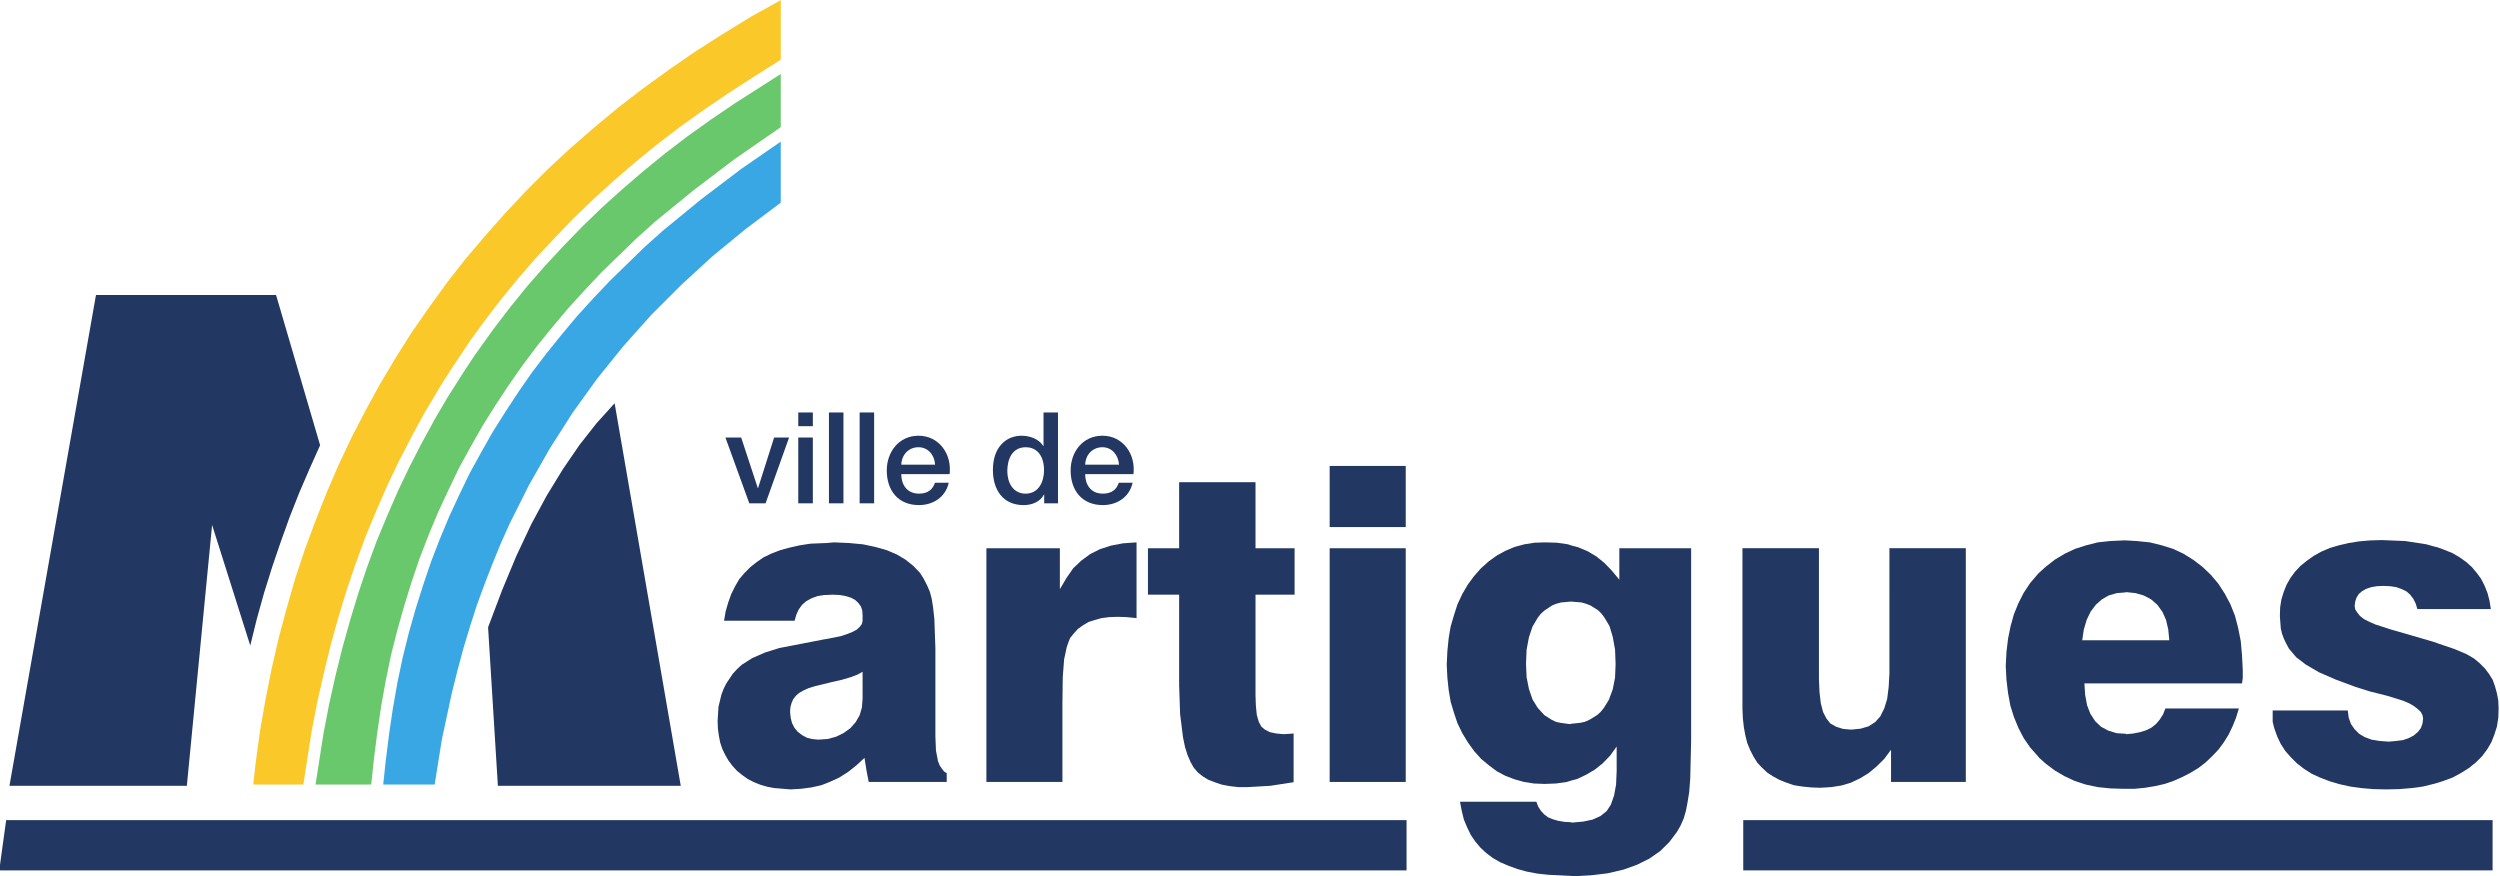 <?xml version="1.0" encoding="UTF-8" standalone="no"?>
<svg
   xmlns:dc="http://purl.org/dc/elements/1.1/"
   xmlns:cc="http://creativecommons.org/ns#"
   xmlns:rdf="http://www.w3.org/1999/02/22-rdf-syntax-ns#"
   xmlns:svg="http://www.w3.org/2000/svg"
   xmlns="http://www.w3.org/2000/svg"
   xmlns:sodipodi="http://sodipodi.sourceforge.net/DTD/sodipodi-0.dtd"
   xmlns:inkscape="http://www.inkscape.org/namespaces/inkscape"
   version="1.1"
   id="svg833"
   xml:space="preserve"
   width="600"
   height="210.317"
   viewBox="0 0 600 210.317"
   sodipodi:docname="Logo Martigues.svg"
   inkscape:version="1.0.1 (c497b03c, 2020-09-10)"><defs
     id="defs837" /><sodipodi:namedview
     pagecolor="#ffffff"
     bordercolor="#666666"
     borderopacity="1"
     objecttolerance="10"
     gridtolerance="10"
     guidetolerance="10"
     inkscape:pageopacity="0"
     inkscape:pageshadow="2"
     inkscape:window-width="1920"
     inkscape:window-height="1080"
     id="namedview835"
     showgrid="false"
     inkscape:zoom="1.876656"
     inkscape:cx="261.11386"
     inkscape:cy="43.360012"
     inkscape:window-x="0"
     inkscape:window-y="0"
     inkscape:window-maximized="0"
     inkscape:current-layer="g841" /><g
     id="g841"
     inkscape:groupmode="layer"
     inkscape:label="Logo Martigues"
     transform="matrix(1.333,0,0,-1.333,-707.067,137.885)"><g
       id="g90391"
       transform="matrix(3.524,0,0,3.524,-1338.483,-261.017)"><path
         d="m 598.273,76.493 h 3.887 v 3.123 h -3.887 z"
         style="fill:#223761;fill-opacity:1;fill-rule:nonzero;stroke:none"
         id="path19231" /><path
         d="m 598.273,63.471 h 3.887 v 11.94 h -3.887 z"
         style="fill:#223761;fill-opacity:1;fill-rule:nonzero;stroke:none"
         id="path19233" /><path
         d="m 612.854,68.8 -0.117,-0.597 -0.196,-0.529 -0.267,-0.433 -0.164,-0.199 -0.17,-0.153 -0.397,-0.244 -0.232,-0.102 -0.236,-0.051 -0.477,-0.05 -0.053,-0.016 -0.482,0.066 -0.23,0.051 -0.214,0.102 -0.382,0.244 -0.335,0.368 -0.266,0.432 -0.182,0.53 -0.119,0.601 -0.03,0.678 0.03,0.734 0.119,0.631 0.182,0.545 0.266,0.449 0.152,0.197 0.183,0.168 0.397,0.266 0.215,0.086 0.248,0.067 0.501,0.045 h 0.014 l 0.529,-0.045 0.235,-0.067 0.221,-0.086 0.397,-0.25 0.162,-0.163 0.152,-0.199 0.265,-0.447 0.164,-0.553 0.117,-0.644 0.028,-0.734 z m 0.219,5.003 -0.383,0.463 -0.382,0.396 -0.418,0.337 -0.447,0.264 -0.479,0.2 -0.366,0.097 -0.148,0.052 -0.567,0.082 -0.6,0.017 -0.545,-0.017 -0.515,-0.082 -0.5,-0.134 -0.469,-0.198 -0.426,-0.232 -0.418,-0.299 -0.397,-0.352 -0.363,-0.41 -0.32,-0.435 -0.281,-0.479 -0.248,-0.534 -0.178,-0.551 -0.169,-0.58 -0.101,-0.595 -0.066,-0.663 -0.033,-0.683 0.033,-0.667 0.066,-0.628 0.101,-0.601 0.169,-0.565 0.178,-0.529 0.248,-0.515 0.281,-0.463 0.32,-0.447 0.363,-0.404 0.397,-0.33 0.402,-0.301 0.429,-0.229 0.482,-0.184 0.479,-0.133 0.502,-0.08 0.548,-0.022 0.581,0.022 0.564,0.08 0.201,0.066 0.315,0.082 0.463,0.22 0.448,0.264 0.397,0.317 0.384,0.397 0.331,0.462 v -1.278 l -0.031,-0.677 -0.102,-0.551 -0.163,-0.463 -0.216,-0.33 -0.314,-0.251 -0.402,-0.182 -0.48,-0.101 -0.58,-0.052 -0.05,0.02 -0.318,0.016 -0.315,0.051 -0.28,0.08 -0.249,0.101 -0.199,0.149 -0.169,0.183 -0.138,0.213 -0.096,0.251 h -3.902 l 0.088,-0.464 0.111,-0.447 0.167,-0.399 0.186,-0.386 0.226,-0.332 0.265,-0.315 0.302,-0.279 0.331,-0.251 0.382,-0.219 0.418,-0.177 0.463,-0.169 0.485,-0.133 0.546,-0.102 0.563,-0.059 1.133,-0.054 0.146,-0.019 0.903,0.05 0.839,0.102 0.787,0.184 0.695,0.247 0.633,0.314 0.559,0.388 0.468,0.464 0.384,0.511 0.183,0.317 0.164,0.368 0.116,0.396 0.082,0.429 0.086,0.534 0.052,0.698 0.046,1.911 v 9.845 h -3.668 z"
         style="fill:#223761;fill-opacity:1;fill-rule:nonzero;stroke:none"
         id="path19235" /><path
         d="m 594.485,78.785 h -3.902 v -3.374 h -1.594 v -2.373 h 1.594 v -4.615 l 0.049,-1.484 0.149,-1.192 0.103,-0.498 0.133,-0.417 0.151,-0.346 0.161,-0.286 0.217,-0.251 0.25,-0.197 0.264,-0.164 0.336,-0.13 0.347,-0.12 0.418,-0.08 0.447,-0.051 h 0.481 l 1.145,0.066 1.197,0.185 v 2.488 l -0.199,-0.015 -0.302,-0.02 -0.381,0.035 -0.331,0.068 -0.251,0.129 -0.182,0.15 -0.134,0.25 -0.1,0.346 -0.047,0.454 -0.019,0.53 v 5.165 h 1.996 v 2.373 h -1.996 z"
         style="fill:#223761;fill-opacity:1;fill-rule:nonzero;stroke:none"
         id="path19237" /><path
         d="m 587.099,75.545 -0.566,-0.183 -0.497,-0.25 -0.451,-0.332 -0.419,-0.397 -0.343,-0.498 -0.334,-0.566 v 2.092 h -3.754 v -11.94 h 3.885 v 4.006 l 0.017,1.342 0.069,0.913 0.132,0.617 0.085,0.248 0.082,0.216 0.198,0.248 0.214,0.234 0.255,0.18 0.281,0.169 0.315,0.101 0.347,0.096 0.396,0.051 0.433,0.015 0.45,-0.015 0.513,-0.051 v 3.87 l -0.699,-0.049 z"
         style="fill:#223761;fill-opacity:1;fill-rule:nonzero;stroke:none"
         id="path19239" /><path
         d="m 574.41,67.725 -0.035,-0.448 -0.116,-0.401 -0.202,-0.348 -0.28,-0.317 -0.35,-0.249 -0.378,-0.183 -0.431,-0.117 h -0.054 l -0.413,-0.03 -0.318,0.03 -0.264,0.066 -0.247,0.133 -0.22,0.168 -0.166,0.197 -0.132,0.251 -0.066,0.266 -0.032,0.299 0.016,0.25 0.066,0.234 0.082,0.178 0.132,0.169 0.17,0.149 0.233,0.131 0.264,0.117 0.331,0.102 0.564,0.133 0.265,0.067 0.516,0.117 0.448,0.131 0.351,0.133 0.266,0.146 z m 4.047,-3.571 -0.11,0.164 -0.086,0.218 -0.103,0.544 -0.029,0.734 v 4.515 l -0.053,1.477 -0.063,0.569 -0.069,0.448 -0.096,0.364 -0.153,0.35 -0.164,0.317 -0.183,0.295 -0.352,0.367 -0.398,0.315 -0.446,0.266 -0.516,0.218 -0.578,0.163 -0.632,0.134 -0.713,0.066 -0.765,0.033 -0.384,-0.033 -0.815,-0.033 -0.548,-0.085 -0.511,-0.115 -0.482,-0.13 -0.435,-0.167 -0.417,-0.199 -0.344,-0.236 -0.334,-0.263 -0.299,-0.301 -0.266,-0.311 -0.214,-0.368 -0.198,-0.396 -0.151,-0.419 -0.135,-0.464 -0.082,-0.483 h 3.603 l 0.088,0.301 0.116,0.264 0.182,0.251 0.209,0.183 0.271,0.147 0.315,0.117 0.347,0.052 h 0.1 l 0.302,0.015 0.36,-0.015 0.301,-0.052 0.281,-0.082 0.217,-0.115 0.164,-0.155 0.133,-0.177 0.071,-0.204 0.017,-0.25 v -0.28 l -0.035,-0.167 -0.098,-0.132 -0.153,-0.149 -0.215,-0.117 -0.286,-0.117 -0.344,-0.112 -0.715,-0.139 -0.167,-0.029 -2.242,-0.434 -0.728,-0.229 -0.652,-0.284 -0.545,-0.347 -0.235,-0.22 -0.212,-0.229 -0.333,-0.498 -0.134,-0.266 -0.116,-0.299 -0.152,-0.632 -0.044,-0.714 0.013,-0.383 0.051,-0.382 0.069,-0.352 0.111,-0.33 0.154,-0.315 0.166,-0.282 0.198,-0.263 0.229,-0.25 0.269,-0.217 0.282,-0.2 0.317,-0.162 0.331,-0.133 0.353,-0.102 0.359,-0.066 0.816,-0.067 0.55,0.031 0.53,0.071 0.498,0.111 0.264,0.102 0.201,0.082 0.461,0.213 0.45,0.286 0.418,0.332 0.414,0.382 0.1,-0.632 0.116,-0.597 h 3.985 v 0.45 l -0.132,0.08 z"
         style="fill:#223761;fill-opacity:1;fill-rule:nonzero;stroke:none"
         id="path19241" /><path
         d="m 657.98,67.622 -0.072,0.384 -0.095,0.345 -0.119,0.337 -0.183,0.295 -0.214,0.285 -0.264,0.265 -0.3,0.25 -0.398,0.229 -0.6,0.251 -0.876,0.298 -0.083,0.036 -1.517,0.443 -0.715,0.204 -0.829,0.267 -0.333,0.145 -0.264,0.134 -0.212,0.168 -0.132,0.169 -0.105,0.161 -0.028,0.169 0.028,0.228 0.067,0.204 0.116,0.184 0.17,0.147 0.215,0.119 0.248,0.082 0.281,0.049 0.337,0.017 0.359,-0.017 0.318,-0.049 0.278,-0.102 0.236,-0.118 0.183,-0.163 0.164,-0.216 0.116,-0.232 0.088,-0.286 h 1.014 2.739 l -0.066,0.417 -0.103,0.399 -0.151,0.381 -0.18,0.352 -0.217,0.295 -0.251,0.301 -0.295,0.264 -0.331,0.235 -0.367,0.215 -0.419,0.169 -0.359,0.131 -0.072,0.014 -0.479,0.134 -1.081,0.168 -1.212,0.049 -0.595,-0.018 -0.55,-0.048 -0.531,-0.084 -0.501,-0.118 -0.446,-0.13 -0.433,-0.183 -0.396,-0.217 -0.353,-0.25 -0.33,-0.264 -0.282,-0.301 -0.234,-0.318 -0.198,-0.345 -0.147,-0.366 -0.119,-0.383 -0.066,-0.412 -0.013,-0.449 0.045,-0.616 0.066,-0.286 0.1,-0.266 0.12,-0.248 0.132,-0.244 0.366,-0.434 0.495,-0.381 0.683,-0.397 0.844,-0.368 1.03,-0.382 0.696,-0.219 0.903,-0.228 0.81,-0.251 0.315,-0.133 0.249,-0.146 0.199,-0.153 0.153,-0.148 0.082,-0.166 0.029,-0.164 -0.029,-0.251 -0.082,-0.235 -0.153,-0.198 -0.212,-0.183 -0.251,-0.133 -0.3,-0.103 -0.347,-0.044 -0.381,-0.035 -0.468,0.035 -0.413,0.067 -0.347,0.131 -0.285,0.169 -0.229,0.23 -0.185,0.264 -0.117,0.316 -0.049,0.382 h -3.837 v -0.581 l 0.082,-0.332 0.15,-0.417 0.181,-0.382 0.233,-0.36 0.28,-0.318 0.315,-0.314 0.369,-0.286 0.396,-0.251 0.435,-0.198 0.482,-0.183 0.5,-0.147 0.545,-0.12 0.565,-0.079 0.616,-0.051 0.649,-0.015 0.662,0.015 0.616,0.051 0.597,0.079 0.546,0.134 0.187,0.051 0.314,0.101 0.48,0.178 0.431,0.235 0.397,0.25 0.353,0.284 0.317,0.317 0.26,0.348 0.216,0.366 0.149,0.381 0.132,0.413 0.072,0.449 0.016,0.484 z"
         style="fill:#223761;fill-opacity:1;fill-rule:nonzero;stroke:none"
         id="path19243" /><path
         d="m 626.872,69.019 -0.038,-0.698 -0.078,-0.616 -0.149,-0.479 -0.199,-0.403 -0.265,-0.295 -0.336,-0.217 -0.413,-0.12 -0.484,-0.047 -0.413,0.038 -0.35,0.111 -0.296,0.168 -0.199,0.251 -0.17,0.33 -0.116,0.448 -0.066,0.565 -0.029,0.663 v 6.694 h -3.908 v -8.202 l 0.022,-0.498 0.05,-0.448 0.077,-0.419 0.1,-0.396 0.154,-0.368 0.162,-0.315 0.198,-0.317 0.235,-0.248 0.266,-0.251 0.301,-0.198 0.332,-0.178 0.343,-0.138 0.389,-0.133 0.427,-0.067 0.434,-0.044 0.479,-0.02 0.569,0.035 0.53,0.083 0.479,0.146 0.463,0.22 0.434,0.265 0.398,0.33 0.402,0.397 0.347,0.468 v -1.645 h 3.82 v 11.941 h -3.902 z"
         style="fill:#223761;fill-opacity:1;fill-rule:nonzero;stroke:none"
         id="path19245" /><path
         d="m 638.944,70.71 h -2.222 l 0.082,0.55 0.149,0.499 0.198,0.412 0.265,0.352 0.316,0.28 0.351,0.199 0.414,0.118 0.447,0.035 v 0.016 l 0.498,-0.051 0.412,-0.118 0.385,-0.199 0.32,-0.28 0.265,-0.368 0.182,-0.41 0.112,-0.485 0.053,-0.55 z m 5.878,-0.046 -0.134,0.678 -0.16,0.616 -0.236,0.594 -0.286,0.537 -0.332,0.514 -0.381,0.45 -0.429,0.41 -0.463,0.352 -0.503,0.315 -0.529,0.248 -0.583,0.182 -0.613,0.151 -0.666,0.068 -0.563,0.032 h -0.117 l -0.677,-0.032 -0.633,-0.068 -0.595,-0.151 -0.57,-0.182 -0.526,-0.248 -0.498,-0.299 -0.453,-0.352 -0.347,-0.311 -0.082,-0.086 -0.382,-0.448 -0.331,-0.499 -0.269,-0.529 -0.231,-0.566 -0.167,-0.596 -0.132,-0.647 -0.082,-0.683 -0.037,-0.729 0.037,-0.696 0.082,-0.683 0.116,-0.632 0.183,-0.583 0.231,-0.565 0.269,-0.514 0.331,-0.483 0.382,-0.428 0.082,-0.102 0.331,-0.295 0.469,-0.352 0.478,-0.28 0.531,-0.25 0.562,-0.184 0.618,-0.131 0.633,-0.066 0.677,-0.021 h 0.117 0.446 l 0.536,0.052 0.517,0.086 0.492,0.111 0.449,0.153 0.449,0.2 0.417,0.213 0.41,0.25 0.368,0.283 0.332,0.317 0.314,0.33 0.271,0.362 0.251,0.403 0.199,0.413 0.183,0.449 0.148,0.484 h -3.755 l -0.118,-0.302 -0.168,-0.264 -0.198,-0.234 -0.23,-0.182 -0.27,-0.134 -0.311,-0.096 -0.335,-0.068 -0.363,-0.035 -0.034,0.021 -0.463,0.03 -0.434,0.134 -0.367,0.197 -0.296,0.281 -0.249,0.386 -0.164,0.428 -0.1,0.536 -0.037,0.581 h 2.11 5.942 l 0.038,0.264 V 69.2 l -0.038,0.745 z"
         style="fill:#223761;fill-opacity:1;fill-rule:nonzero;stroke:none"
         id="path19247" /></g><g
       id="g90398"
       transform="matrix(3.524,0,0,3.524,-1338.483,-261.017)"><path
         d="m 561.741,82.819 -0.916,-1.013 -0.879,-1.117 -0.844,-1.232 -0.829,-1.355 -0.794,-1.471 -0.762,-1.621 -0.726,-1.745 -0.715,-1.892 0.501,-8.1 h 9.343 z"
         style="fill:#223761;fill-opacity:1;fill-rule:nonzero;stroke:none"
         id="path19251" /><path
         d="m 541.176,76.6 1.949,-6.16 0.334,1.354 0.372,1.335 0.408,1.305 0.437,1.284 0.461,1.285 0.487,1.235 0.525,1.219 0.545,1.217 -2.251,7.676 h -9.2 l -4.421,-25.076 h 9.063 z"
         style="fill:#223761;fill-opacity:1;fill-rule:nonzero;stroke:none"
         id="path19253" /><path
         d="m 546.551,67.556 0.328,1.452 0.355,1.452 0.392,1.416 0.428,1.402 0.463,1.365 0.495,1.351 0.546,1.318 0.564,1.292 0.596,1.252 0.765,1.474 0.547,0.999 0.87,1.463 0.59,0.918 0.881,1.317 0.701,0.968 0.839,1.093 0.89,1.093 0.906,1.044 0.959,1.026 0.971,1.007 1.024,0.99 1.059,0.958 1.092,0.94 1.111,0.904 1.159,0.889 1.198,0.856 1.228,0.835 1.212,0.785 1.51,0.957 v 3.042 l -1.489,-0.827 -1.437,-0.88 -1.405,-0.895 -1.351,-0.929 -1.334,-0.967 -1.273,-0.977 -1.248,-1.035 -1.202,-1.048 -1.167,-1.08 -1.115,-1.117 -1.063,-1.133 -1.033,-1.168 -1.017,-1.199 -0.948,-1.217 -0.905,-1.252 -0.89,-1.283 -0.823,-1.306 -0.782,-1.315 -0.741,-1.354 -0.71,-1.37 -0.661,-1.401 -0.606,-1.405 -0.575,-1.452 -0.541,-1.456 -0.494,-1.49 -0.436,-1.523 -0.408,-1.522 -0.358,-1.554 -0.314,-1.574 -0.277,-1.589 -0.22,-1.605 -0.131,-1.153 h 2.562 l 0.422,2.715 z"
         style="fill:#fbc829;fill-opacity:1;fill-rule:nonzero;stroke:none"
         id="path19255" /><path
         d="m 549.622,66.049 0.19,1.283 0.239,1.335 0.269,1.301 0.323,1.272 0.355,1.252 0.382,1.233 0.407,1.199 0.46,1.186 0.488,1.168 0.53,1.135 0.534,1.115 0.598,1.086 0.605,1.064 0.661,1.053 0.677,1.026 0.711,1.016 0.74,0.986 0.781,0.962 0.795,0.946 0.831,0.913 0.855,0.911 1.814,1.758 0.942,0.847 1.983,1.618 2.07,1.571 2.367,1.639 v 2.717 l -2.38,-1.523 -1.217,-0.827 -1.184,-0.846 -1.143,-0.875 -1.097,-0.894 -1.08,-0.929 -1.049,-0.944 -1.009,-0.978 -0.963,-0.993 -0.943,-1.017 -0.897,-1.026 -0.874,-1.08 -0.826,-1.079 -0.964,-1.346 -0.602,-0.911 -0.797,-1.257 -0.639,-1.088 -0.72,-1.323 -0.577,-1.122 -0.59,-1.232 -0.556,-1.28 -0.54,-1.3 -0.49,-1.332 -0.453,-1.35 -0.42,-1.386 -0.391,-1.4 -0.356,-1.437 -0.319,-1.436 -0.286,-1.484 -0.407,-2.608 h 2.846 l 0.133,1.264 z"
         style="fill:#69c86b;fill-opacity:1;fill-rule:nonzero;stroke:none"
         id="path19257" /><path
         d="m 566.163,93.239 -1.957,-1.603 -0.931,-0.833 -1.783,-1.738 -0.851,-0.897 -0.822,-0.903 -0.778,-0.93 -0.768,-0.953 -0.736,-0.964 -0.696,-1 -0.667,-1.016 -0.654,-1.037 -0.592,-1.046 -0.589,-1.071 -0.529,-1.095 -0.52,-1.121 -0.479,-1.147 -0.452,-1.172 -0.398,-1.177 -0.385,-1.217 -0.351,-1.239 -0.312,-1.252 -0.268,-1.277 -0.232,-1.314 -0.188,-1.27 -0.18,-1.437 -0.127,-1.192 h 2.629 l 0.367,2.302 0.509,2.37 0.286,1.146 0.305,1.135 0.336,1.117 0.354,1.1 0.39,1.063 0.407,1.047 0.422,1.035 0.455,1.013 0.981,1.96 1.068,1.877 1.165,1.826 1.253,1.742 1.349,1.672 1.438,1.609 1.522,1.521 1.604,1.47 1.692,1.389 1.779,1.334 v 3.119 l -2.012,-1.389 z"
         style="fill:#38a7e4;fill-opacity:1;fill-rule:nonzero;stroke:none"
         id="path19259" /></g><g
       id="g90371"
       transform="matrix(3.524,0,0,3.524,-1338.483,-261.017)"><path
         d="m 602.202,58.953 h -71.902 l 0.354,2.567 h 71.548 z"
         style="fill:#223761;fill-opacity:1;fill-rule:nonzero;stroke:none"
         id="path19249" /><path
         d="m 619.404,58.953 h 38.284 v 2.567 h -38.284 z"
         style="fill:#223761;fill-opacity:1;fill-rule:nonzero;stroke:none"
         id="path19261" /></g><g
       id="g90380"
       transform="matrix(3.524,0,0,3.524,-1338.483,-261.017)"><path
         d="m 567.402,81.068 h 0.805 l 0.849,-2.582 h 0.014 l 0.82,2.582 h 0.765 l -1.202,-3.362 h -0.831 z"
         style="fill:#223761;fill-opacity:1;fill-rule:nonzero;stroke:none"
         id="path19263" /><path
         d="m 571.124,81.068 h 0.744 v -3.362 h -0.744 z m 0,1.28 h 0.744 v -0.701 h -0.744 z"
         style="fill:#223761;fill-opacity:1;fill-rule:nonzero;stroke:none"
         id="path19265" /><path
         d="m 572.691,77.706 h 0.741 v 4.642 h -0.741 z"
         style="fill:#223761;fill-opacity:1;fill-rule:nonzero;stroke:none"
         id="path19267" /><path
         d="M 574.259,77.706 H 575 v 4.642 h -0.741 z"
         style="fill:#223761;fill-opacity:1;fill-rule:nonzero;stroke:none"
         id="path19269" /><path
         d="m 578.113,79.681 c -0.021,0.47 -0.342,0.891 -0.848,0.891 -0.507,0 -0.859,-0.388 -0.879,-0.891 z m -1.727,-0.485 c 0,-0.528 0.287,-0.995 0.901,-0.995 0.434,0 0.693,0.185 0.821,0.558 h 0.704 c -0.164,-0.734 -0.792,-1.143 -1.525,-1.143 -1.053,0 -1.642,0.737 -1.642,1.768 0,0.955 0.625,1.776 1.62,1.776 1.066,0 1.714,-0.956 1.59,-1.964 z"
         style="fill:#223761;fill-opacity:1;fill-rule:nonzero;stroke:none"
         id="path19271" /><path
         d="m 582.738,78.2 c 0.662,0 0.942,0.604 0.942,1.192 0,0.739 -0.356,1.179 -0.934,1.179 -0.696,0 -0.942,-0.613 -0.942,-1.221 0,-0.579 0.29,-1.15 0.934,-1.15 m 1.655,-0.494 h -0.705 v 0.454 h -0.008 c -0.198,-0.384 -0.622,-0.545 -1.041,-0.545 -1.063,0 -1.571,0.786 -1.571,1.797 0,1.215 0.723,1.747 1.455,1.747 0.425,0 0.891,-0.157 1.117,-0.525 h 0.014 v 1.713 h 0.739 z"
         style="fill:#223761;fill-opacity:1;fill-rule:nonzero;stroke:none"
         id="path19273" /><path
         d="m 587.512,79.681 c -0.031,0.47 -0.347,0.891 -0.848,0.891 -0.512,0 -0.865,-0.388 -0.882,-0.891 z m -1.73,-0.485 c 0,-0.528 0.282,-0.995 0.899,-0.995 0.434,0 0.694,0.185 0.82,0.558 h 0.705 c -0.164,-0.734 -0.787,-1.143 -1.525,-1.143 -1.048,0 -1.642,0.737 -1.642,1.768 0,0.955 0.622,1.776 1.625,1.776 1.06,0 1.708,-0.956 1.584,-1.964 z"
         style="fill:#223761;fill-opacity:1;fill-rule:nonzero;stroke:none"
         id="path19275" /></g></g></svg>

